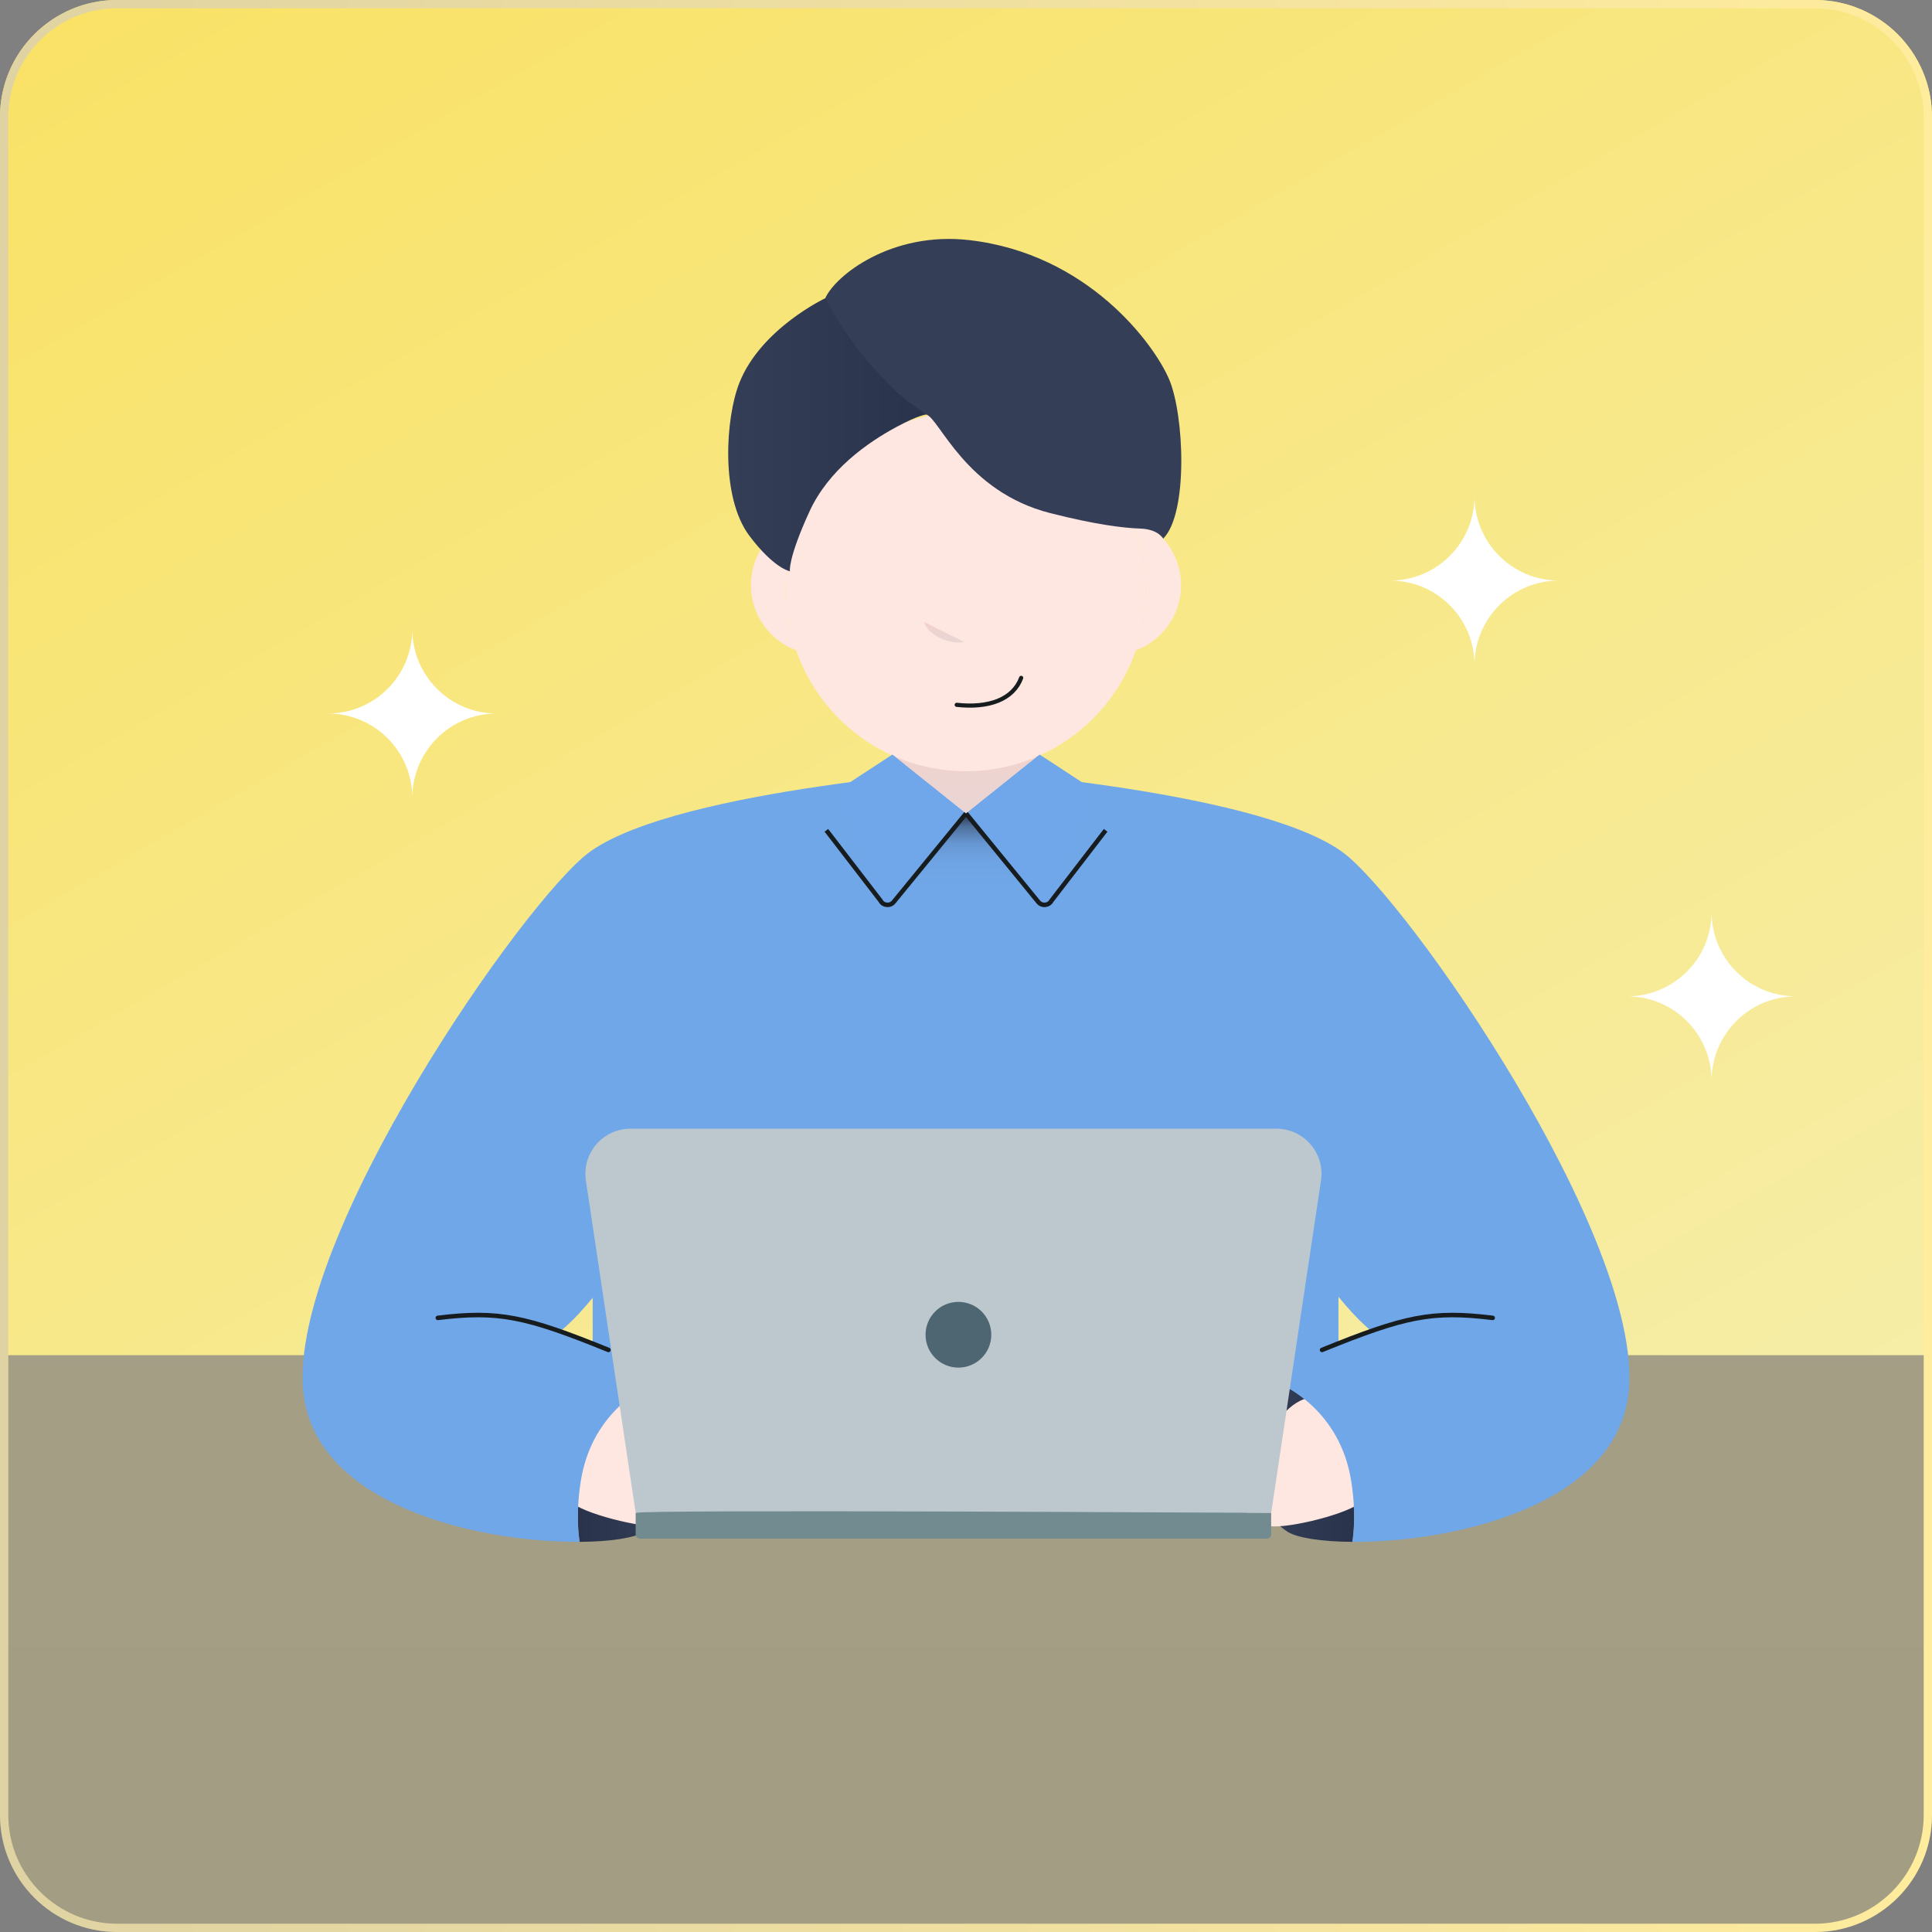 <svg viewBox="0 0 660 660" xmlns:xlink="http://www.w3.org/1999/xlink" xmlns="http://www.w3.org/2000/svg">
  <rect x="0" y="0" width="660" height="660" fill="#808080" stroke="none"/>
  <defs>
    <style>
      .cls-1 {
        fill: url(#_名称未設定グラデーション_16-2);
      }

      .cls-1, .cls-2, .cls-3, .cls-4, .cls-5, .cls-6, .cls-7, .cls-8, .cls-9, .cls-10, .cls-11, .cls-12, .cls-13, .cls-14, .cls-15, .cls-16, .cls-17, .cls-18 {
        stroke-width: 0px;
      }

      .cls-2 {
        fill: url(#_名称未設定グラデーション_10-3);
      }

      .cls-3 {
        fill: url(#_名称未設定グラデーション_10-2);
      }

      .cls-4 {
        fill: #ffe7e1;
      }

      .cls-19 {
        stroke-width: 1.42px;
      }

      .cls-19, .cls-5, .cls-20, .cls-21 {
        fill: none;
      }

      .cls-19, .cls-20 {
        stroke-linecap: round;
        stroke-linejoin: round;
      }

      .cls-19, .cls-20, .cls-21 {
        stroke: #171c1f;
      }

      .cls-22 {
        clip-path: url(#clippath);
      }

      .cls-6 {
        fill: #4e6672;
      }

      .cls-7 {
        fill: url(#_名称未設定グラデーション_16);
      }

      .cls-8 {
        fill: url(#_名称未設定グラデーション_10);
      }

      .cls-9 {
        fill: url(#_名称未設定グラデーション_32);
      }

      .cls-10 {
        fill: url(#_名称未設定グラデーション_13);
      }

      .cls-20, .cls-21 {
        stroke-width: 1.54px;
      }

      .cls-11 {
        fill: #bdc8ce;
      }

      .cls-12 {
        fill: url(#_名称未設定グラデーション_148);
      }

      .cls-13 {
        fill: #70a7e8;
      }

      .cls-14 {
        fill: #70a7ea;
      }

      .cls-21 {
        stroke-miterlimit: 10;
      }

      .cls-23 {
        isolation: isolate;
      }

      .cls-15 {
        fill: #fff;
      }

      .cls-16 {
        fill: #728b90;
      }

      .cls-17 {
        fill: url(#_名称未設定グラデーション_180);
        mix-blend-mode: overlay;
        opacity: .3;
      }

      .cls-18 {
        fill: #343e56;
      }
    </style>
    <clipPath id="clippath">
      <rect height="660" width="660" class="cls-5"></rect>
    </clipPath>
    <linearGradient gradientUnits="userSpaceOnUse" y2="-68.69" x2="148.25" y1="815.66" x1="658.83" data-name="名称未設定グラデーション 148" id="_名称未設定グラデーション_148">
      <stop stop-color="#f5f2c2" offset="0"></stop>
      <stop stop-color="#f9e266" offset="1"></stop>
    </linearGradient>
    <linearGradient gradientUnits="userSpaceOnUse" y2="0" x2="330" y1="660" x1="330" data-name="名称未設定グラデーション 180" id="_名称未設定グラデーション_180">
      <stop stop-color="#f4e38c" offset="0"></stop>
      <stop stop-color="#ffec9d" offset="1"></stop>
    </linearGradient>
    <linearGradient gradientUnits="userSpaceOnUse" y2="499.88" x2="462.59" y1="499.88" x1="429.39" data-name="名称未設定グラデーション 10" id="_名称未設定グラデーション_10">
      <stop stop-color="#343e56" offset="0"></stop>
      <stop stop-color="#29334b" offset="1"></stop>
    </linearGradient>
    <linearGradient xlink:href="#_名称未設定グラデーション_10" gradientTransform="translate(3107.29) rotate(-180) scale(1 -1)" y2="499.88" x2="2909.88" y1="499.88" x1="2876.68" data-name="名称未設定グラデーション 10" id="_名称未設定グラデーション_10-2"></linearGradient>
    <linearGradient gradientUnits="userSpaceOnUse" y2="253.02" x2="330" y1="278.64" x1="330" data-name="名称未設定グラデーション 16" id="_名称未設定グラデーション_16">
      <stop stop-color="#e9d5d3" offset="0"></stop>
      <stop stop-color="#ecd4d0" offset=".52"></stop>
      <stop stop-color="#f5d1ca" offset=".91"></stop>
      <stop stop-color="#f9d1c8" offset="1"></stop>
    </linearGradient>
    <linearGradient xlink:href="#_名称未設定グラデーション_10" y2="148.52" x2="316.47" y1="148.52" x1="248.76" data-name="名称未設定グラデーション 10" id="_名称未設定グラデーション_10-3"></linearGradient>
    <linearGradient gradientUnits="userSpaceOnUse" y2="277.89" x2="330" y1="311.31" x1="330" data-name="名称未設定グラデーション 13" id="_名称未設定グラデーション_13">
      <stop stop-opacity="0" stop-color="#343e56" offset="0"></stop>
      <stop stop-opacity=".04" stop-color="rgba(51, 61, 85, .04)" offset=".28"></stop>
      <stop stop-opacity=".17" stop-color="rgba(50, 60, 84, .17)" offset=".5"></stop>
      <stop stop-opacity=".38" stop-color="rgba(47, 57, 81, .38)" offset=".69"></stop>
      <stop stop-opacity=".69" stop-color="rgba(44, 54, 78, .69)" offset=".86"></stop>
      <stop stop-color="#29334b" offset="1"></stop>
    </linearGradient>
    <linearGradient xlink:href="#_名称未設定グラデーション_16" y2="212.43" x2="322.52" y1="219.5" x1="322.52" data-name="名称未設定グラデーション 16" id="_名称未設定グラデーション_16-2"></linearGradient>
    <linearGradient gradientUnits="userSpaceOnUse" y2="330" x2="660" y1="330" x1="0" data-name="名称未設定グラデーション 32" id="_名称未設定グラデーション_32">
      <stop stop-color="#e0d3a3" offset="0"></stop>
      <stop stop-color="#ffec9d" offset="1"></stop>
    </linearGradient>
  </defs>
  <g class="cls-23">
    <g data-name="レイヤー 2" id="_レイヤー_2">
      <g data-name="レイヤー 1" id="_レイヤー_1-2">
        <g>
          <g class="cls-22">
            <g>
              <g>
                <path d="M660,40C660,17.91,642.09,0,620,0H40C17.91,0,0,17.91,0,40v422.96h660V40Z" class="cls-12"></path>
                <path d="M0,462.96v157.04C0,642.09,17.91,660,40,660h580c22.09,0,40-17.91,40-40v-157.04H0Z" class="cls-17"></path>
              </g>
              <g>
                <g>
                  <polygon points="457.24 516.85 202.47 516.85 202.47 293.65 329.44 266.84 457.24 293.65 457.24 516.85" class="cls-13"></polygon>
                  <g>
                    <path d="M461.56,505.77c-3.54-21.98-19.71-30.88-23.62-32.72-11.89,16.94-11.53,41.95,2.02,50.28,3.3,2.03,11.46,3.33,22.02,3.39.44-2.71,1.3-10.21-.43-20.95Z" class="cls-8"></path>
                    <path d="M445.37,477.99c-13.17,4.97-23.1,34.98-23.1,34.98,0,0,5.83,6.69,10.58,8.2,4.75,1.51,25.55-3.26,31.52-7.56,5.4-3.89,2.37-23.97-.22-30.01-2.59-6.05-18.78-5.61-18.78-5.61Z" class="cls-4"></path>
                    <path d="M460.69,292.74c-25.91-22.45-130.69-29.65-130.69-29.65l81.76,106.51s34.55,67.22,56.71,85.07c0,0-5.76,1.87-11.66,3.89-8.04,2.74-14.34,8.03-18.87,14.49,3.91,1.85,20.08,10.74,23.62,32.72,1.73,10.75.87,18.24.43,20.95,31.96.21,85.92-10.83,93.71-46.86,10.36-47.93-69.09-164.66-95-187.12Z" class="cls-13"></path>
                  </g>
                  <g>
                    <path d="M198.44,505.77c3.54-21.98,19.71-30.88,23.62-32.72,11.89,16.94,11.53,41.95-2.02,50.28-3.3,2.03-11.46,3.33-22.02,3.39-.44-2.71-1.3-10.21.43-20.95Z" class="cls-3"></path>
                    <path d="M214.63,477.99c13.17,4.97,23.1,34.98,23.1,34.98,0,0-5.83,6.69-10.58,8.2-4.75,1.51-25.55-3.26-31.52-7.56-5.4-3.89-2.37-23.97.22-30.01,2.59-6.05,18.78-5.61,18.78-5.61Z" class="cls-4"></path>
                    <path d="M199.31,292.74c25.91-22.45,130.69-29.65,130.69-29.65l-81.76,106.51s-34.55,67.22-56.71,85.07c0,0,5.76,1.87,11.66,3.89,8.04,2.74,14.34,8.03,18.87,14.49-3.91,1.85-20.08,10.74-23.62,32.72-1.73,10.75-.87,18.24-.43,20.95-31.96.21-85.92-10.83-93.71-46.86-10.36-47.93,69.09-164.66,95-187.12Z" class="cls-13"></path>
                  </g>
                </g>
                <g>
                  <polygon points="304.84 257.77 355.16 257.77 330 277.89 304.84 257.77" class="cls-18"></polygon>
                  <rect height="25.62" width="48.11" y="253.02" x="305.95" class="cls-7"></rect>
                  <g>
                    <path d="M273.97,176.98c-10.05,2.79-17.43,11.98-17.43,22.92,0,10.2,6.43,18.88,15.46,22.27-2.18-6.3-3.38-13.06-3.38-20.1,0-8.94,1.93-17.42,5.36-25.09Z" class="cls-4"></path>
                    <path d="M403.46,199.89c0-10.94-7.38-20.13-17.43-22.92,3.44,7.66,5.36,16.15,5.36,25.09,0,7.04-1.2,13.8-3.38,20.1,9.02-3.39,15.46-12.06,15.46-22.27Z" class="cls-4"></path>
                    <path d="M386.03,176.98c-9.59-21.39-31.06-36.31-56.03-36.31s-46.43,14.91-56.03,36.31c-3.44,7.66-5.36,16.15-5.36,25.09,0,7.04,1.2,13.8,3.38,20.1,8.33,24.03,31.14,41.29,58.01,41.29s49.68-17.26,58.01-41.29c2.18-6.3,3.38-13.06,3.38-20.1,0-8.94-1.93-17.42-5.36-25.09Z" class="cls-4"></path>
                  </g>
                  <path d="M316.47,141.61c4.56,1.55,13.42,26.33,42.32,33.68,15.49,3.94,25.03,5.09,30.75,5.28,6.16.21,7.82,3.44,7.82,3.44,8.64-8.64,7.19-42.39,2.01-54.48-5.18-12.09-27.77-42.84-68.23-47.5-26.65-3.07-45.77,12.09-49.23,19.86-3.45,7.77,29.98,38.17,34.54,39.73Z" class="cls-18"></path>
                  <path d="M281.93,101.88s-22.02,10.36-29.36,28.93c-4.72,11.94-6.53,39,3.45,52.25,8.46,11.23,13.82,12.09,13.82,12.09,0,0-.72-4.3,6.73-20.5,6.49-14.12,19.66-23.38,29.54-28.72,7.99-4.32,10.36-4.32,10.36-4.32-22.67-15.11-34.54-39.73-34.54-39.73Z" class="cls-2"></path>
                </g>
                <path d="M451.63,461.16c28.3-11.49,37.55-13.49,58.29-10.95" class="cls-20"></path>
                <path d="M207.86,461.16c-28.3-11.49-37.55-13.49-58.29-10.95" class="cls-20"></path>
                <path d="M436.02,385.58h-220.63c-9.42,0-16.64,8.38-15.24,17.7l17.01,113.57h217.1l17.01-113.57c1.4-9.32-5.82-17.7-15.24-17.7Z" class="cls-11"></path>
                <path d="M217.15,516.85v7.24c0,.85.69,1.54,1.54,1.54h214.02c.85,0,1.54-.69,1.54-1.54v-7.24s-217.1-1.3-217.1,0Z" class="cls-16"></path>
                <circle r="11.23" cy="455.97" cx="327.41" class="cls-6"></circle>
                <g>
                  <polygon points="330 277.89 302.69 311.31 286.16 269.99 304.84 257.77 330 277.89" class="cls-14"></polygon>
                  <polygon points="330 277.89 357.31 311.31 373.84 269.99 355.16 257.77 330 277.89" class="cls-14"></polygon>
                  <polygon points="357.31 311.31 302.69 311.31 330 277.89 357.31 311.31" class="cls-10"></polygon>
                  <path d="M330,277.89l-24.7,30.23c-1.24,1.51-3.62,1.27-4.52-.46l-18.48-24.01" class="cls-21"></path>
                  <path d="M330,277.89l24.7,30.23c1.24,1.51,3.62,1.27,4.52-.46l18.48-24.01" class="cls-21"></path>
                </g>
                <path d="M315.61,212.43c1.73,5.18,9.5,7.77,13.82,6.91" class="cls-1"></path>
                <path d="M326.83,240.78c11.01,1.22,19.29-1.87,22.02-9.21" class="cls-19"></path>
              </g>
              <path d="M532.54,198.33c-15.92,0-28.82-12.9-28.82-28.82,0,15.92-12.9,28.82-28.82,28.82,15.92,0,28.82,12.9,28.82,28.82,0-15.92,12.9-28.82,28.82-28.82Z" class="cls-15"></path>
              <path d="M613.52,340.37c-15.92,0-28.82-12.9-28.82-28.82,0,15.92-12.9,28.82-28.82,28.82,15.92,0,28.82,12.9,28.82,28.82,0-15.92,12.9-28.82,28.82-28.82Z" class="cls-15"></path>
              <path d="M169.67,243.75c-15.92,0-28.82-12.9-28.82-28.82,0,15.92-12.9,28.82-28.82,28.82,15.92,0,28.82,12.9,28.82,28.82,0-15.92,12.9-28.82,28.82-28.82Z" class="cls-15"></path>
            </g>
          </g>
          <path d="M620,2.83c20.49,0,37.17,16.67,37.17,37.17v580c0,20.49-16.67,37.17-37.17,37.17H40c-20.49,0-37.17-16.67-37.17-37.17V40C2.83,19.51,19.51,2.83,40,2.83h580M620,0H40C17.91,0,0,17.91,0,40v580c0,22.09,17.91,40,40,40h580c22.09,0,40-17.91,40-40V40C660,17.91,642.09,0,620,0h0Z" class="cls-9"></path>
        </g>
      </g>
    </g>
  </g>
</svg>